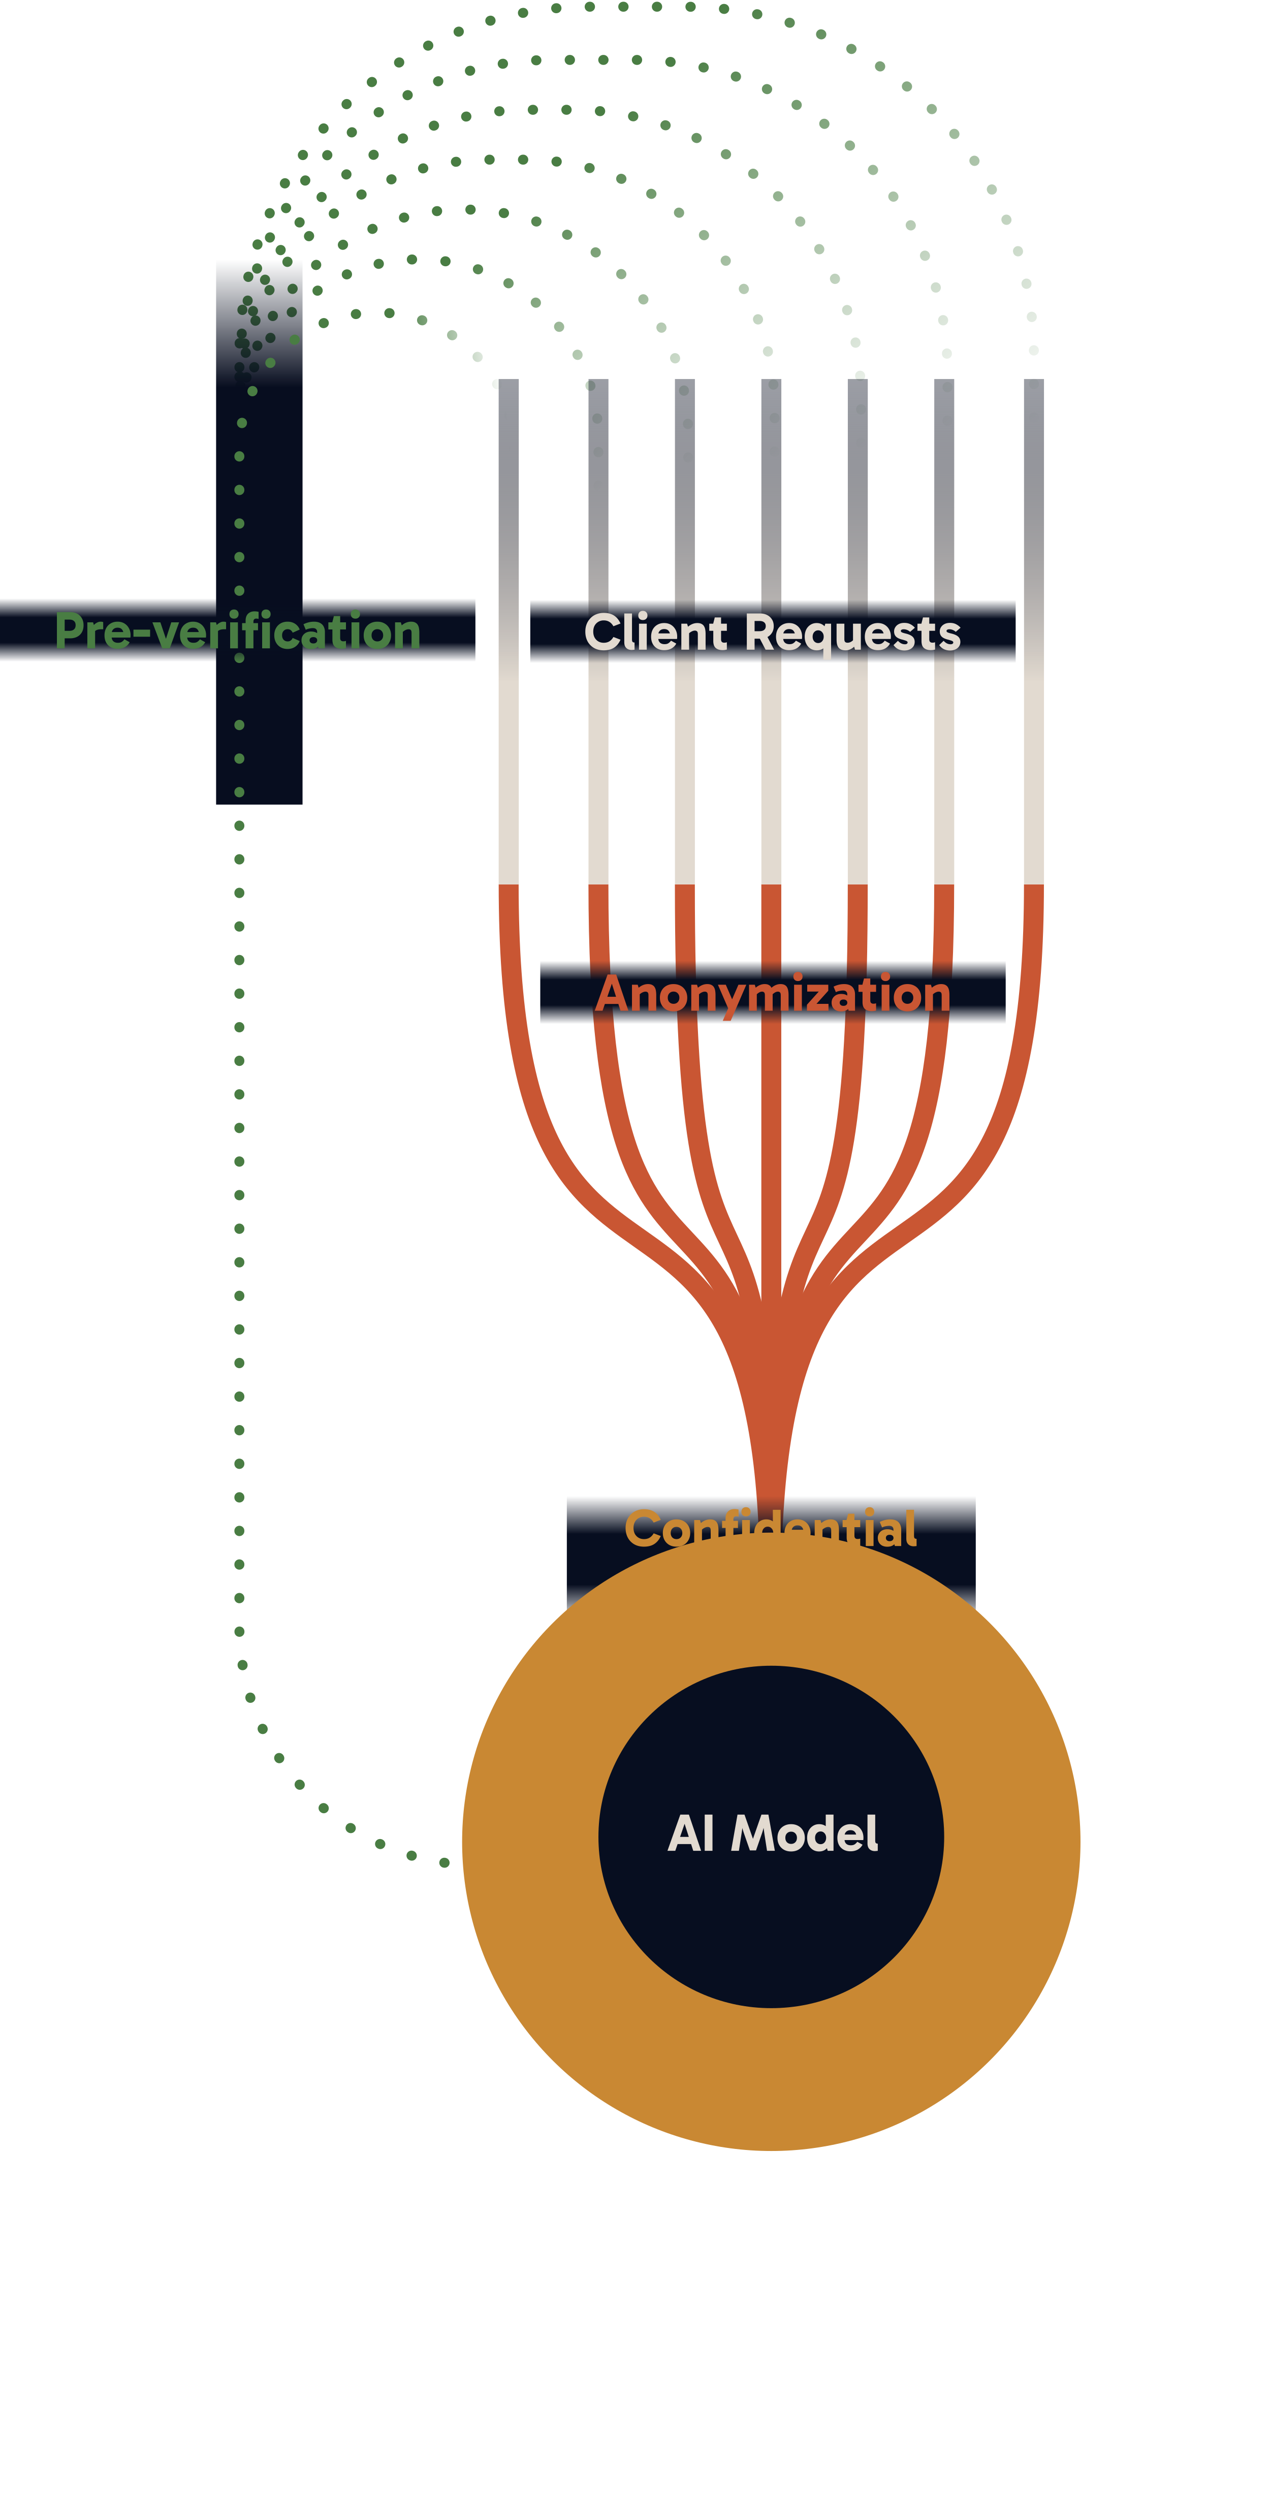<svg xmlns="http://www.w3.org/2000/svg" width="382" height="752" fill="none"><path stroke="url(#a)" stroke-dasharray="0.1 10" stroke-linecap="round" stroke-linejoin="round" stroke-width="3" d="M72 170.5V132c0-29.823 24.177-54 54-54v0c29.823 0 54 24.177 54 54v42"/><path stroke="url(#b)" stroke-dasharray="0.1 10" stroke-linecap="round" stroke-linejoin="round" stroke-width="3" d="M72 174v-43.482c0-37.272 30.21-67.49 67.482-67.5v0c37.286-.01 67.518 30.214 67.518 67.5V174"/><path stroke="url(#c)" stroke-dasharray="0.1 10" stroke-linecap="round" stroke-linejoin="round" stroke-width="3" d="M72 156.5v-33.48c0-41.414 33.568-74.99 74.982-75l11-.002c41.428-.01 75.018 33.572 75.018 75V174"/><path stroke="url(#d)" stroke-dasharray="0.1 10" stroke-linecap="round" stroke-linejoin="round" stroke-width="3" d="M72 174v-53.979c0-48.041 38.94-86.99 86.982-87l13-.003c48.056-.01 87.018 38.944 87.018 87V174"/><path stroke="url(#e)" stroke-dasharray="0.1 10" stroke-linecap="round" stroke-linejoin="round" stroke-width="3" d="M72 161v-48.977c0-51.908 42.074-93.99 93.982-94l25-.005c51.922-.01 94.018 42.078 94.018 94V174"/><path stroke="url(#f)" stroke-dasharray="0.1 10" stroke-linecap="round" stroke-linejoin="round" stroke-width="3" d="M72 174v-66.977c0-57.983 46.999-104.99 104.982-105l29-.005C263.979 2.008 311 49.021 311 107.018V174"/><path fill="url(#g)" d="M0 0h164v26H0z" transform="matrix(0 1 1 0 65 78)"/><path stroke="url(#h)" stroke-dasharray="0.1 10" stroke-linecap="round" stroke-linejoin="round" stroke-width="3" d="M164 561h-20c-39.764 0-72-32.235-72-72V135.276C72 112.48 90.48 94 113.276 94v0c22.796 0 41.275 18.48 41.275 41.276v9.127"/><path stroke="#C95633" stroke-width="6" d="M311 266c0 155.525-79 54.738-79 212"/><path stroke="#C95633" stroke-width="6" d="M284 266c0 155.525-52 54.738-52 212"/><path stroke="#C95633" stroke-width="6" d="M258 266c0 155.525-26 54.738-26 212m0 0c0-155.525-26-54.738-26-212"/><path stroke="#C95633" stroke-width="6" d="M232 478c0-155.525-52-54.738-52-212"/><path stroke="#C95633" stroke-width="6" d="M231.574 477.547C231.574 322.355 153 422.926 153 266m79 0v212"/><path stroke="url(#i)" stroke-width="6" d="M232.016 114v152"/><path stroke="url(#j)" stroke-width="6" d="M258.016 114v152"/><path stroke="url(#k)" stroke-width="6" d="M206.016 114v152"/><path stroke="url(#l)" stroke-width="6" d="M180.016 114v152"/><path stroke="url(#m)" stroke-width="6.044" d="M153.016 114v152"/><path stroke="url(#n)" stroke-width="6" d="M284.016 114v152"/><path stroke="url(#o)" stroke-width="6" d="M311.016 114v152"/><path fill="url(#p)" d="M0 0h146v19H0z" transform="translate(159.502 180.412)"/><path fill="#E2DAD0" d="M181.595 195.604q-1.696 0-2.944-.72a5.06 5.06 0 0 1-1.92-1.984q-.672-1.281-.672-2.928 0-1.233.4-2.256a5.4 5.4 0 0 1 1.152-1.792 4.9 4.9 0 0 1 1.744-1.168 5.9 5.9 0 0 1 2.24-.416q1.92 0 3.152.832t1.888 2.368l-2.128.816q-.528-.912-1.248-1.328-.704-.432-1.664-.432a3.1 3.1 0 0 0-1.632.432 3.03 3.03 0 0 0-1.12 1.168q-.4.751-.4 1.776 0 1.008.4 1.776.417.751 1.12 1.168.72.416 1.632.416.96 0 1.664-.416.72-.416 1.248-1.328l2.128.816q-.655 1.536-1.888 2.368t-3.152.832m8.373-.112q-.593 0-1.088-.24a1.9 1.9 0 0 1-.8-.736q-.304-.513-.304-1.36v-8.64h2.32v7.808q0 .591.208.768.224.16.56.16v2.16a3 3 0 0 1-.432.048 4 4 0 0 1-.464.032m4.568-.08H192.2v-7.824h2.336zm-2.544-10.288q0-.624.368-1.008.384-.384 1.008-.384t.992.384q.384.384.384 1.008 0 .608-.384.992-.368.368-.992.368t-1.008-.368q-.368-.384-.368-.992m7.775 10.432q-1.168 0-2.064-.496a3.5 3.5 0 0 1-1.376-1.408q-.48-.912-.48-2.144 0-1.217.48-2.144a3.57 3.57 0 0 1 1.376-1.44q.895-.528 2.064-.528 1.2 0 2.08.544a3.7 3.7 0 0 1 1.36 1.472q.48.912.48 2.064a5 5 0 0 1-.048.704h-5.968v-1.664h4.176l-.272.688q0-.88-.448-1.44-.432-.56-1.344-.56-.817 0-1.312.496-.48.496-.48 1.312v.88q0 .88.496 1.376.511.48 1.408.48.752 0 1.184-.304.447-.305.752-.752l1.584.88a3.7 3.7 0 0 1-1.44 1.472q-.929.512-2.208.512m9.987-8.16q.783 0 1.28.272.495.255.752.72.271.463.352 1.056.096.576.096 1.2v4.768h-2.336v-4.64q0-.672-.24-.88-.24-.224-.64-.224a1.9 1.9 0 0 0-.704.144 3.2 3.2 0 0 0-1.28.912l-.416-1.184h.656v5.872h-2.336v-7.824h1.728l.48 1.552-.8-.064a6 6 0 0 1 .944-.848 4.6 4.6 0 0 1 1.152-.608q.624-.224 1.312-.224m7.58 8.144q-1.296 0-2.048-.64-.736-.64-.736-2.096v-5.12l-.032-.096.48-1.888h1.888v6.592q0 .543.256.784.257.224.672.224.24 0 .448-.032.224-.048.368-.096v2.192a4.5 4.5 0 0 1-1.296.176m-4-5.808v-2.144h5.296v2.144zm11.3 5.68v-10.896h4.016q1.167 0 2.08.464a3.54 3.54 0 0 1 1.456 1.312q.543.847.544 2.016 0 1.183-.544 2.032a3.55 3.55 0 0 1-1.456 1.312q-.912.447-2.08.448h-2.192v-2.256h2.016q.88 0 1.36-.384.495-.4.496-1.152 0-.753-.496-1.136-.48-.4-1.36-.4h-2.032l.528-.528v9.168zm5.648 0-2.32-4.432h2.56l2.32 4.432zm7.057.144q-1.168 0-2.064-.496a3.5 3.5 0 0 1-1.376-1.408q-.48-.912-.48-2.144 0-1.217.48-2.144a3.57 3.57 0 0 1 1.376-1.44q.895-.528 2.064-.528 1.2 0 2.08.544a3.7 3.7 0 0 1 1.36 1.472q.48.912.48 2.064a5 5 0 0 1-.048.704h-5.968v-1.664h4.176l-.272.688q0-.88-.448-1.44-.432-.56-1.344-.56-.817 0-1.312.496-.48.496-.48 1.312v.88q0 .88.496 1.376.511.48 1.408.48.752 0 1.184-.304.447-.305.752-.752l1.584.88a3.7 3.7 0 0 1-1.44 1.472q-.929.512-2.208.512m8.323.048q-1.056 0-1.872-.512a3.6 3.6 0 0 1-1.28-1.456q-.465-.928-.464-2.128 0-1.217.448-2.144a3.5 3.5 0 0 1 1.28-1.44q.816-.528 1.872-.528 1.024 0 1.792.496.768.495 1.2 1.424.432.911.432 2.192 0 1.328-.432 2.24-.417.912-1.184 1.392-.753.464-1.792.464m.432-2.192q.72 0 1.184-.528.48-.544.48-1.392 0-.832-.48-1.36a1.49 1.49 0 0 0-1.184-.544q-.72 0-1.2.544-.465.527-.464 1.376 0 .831.464 1.376.48.528 1.2.528m1.552 5.04v-5.216h.144v-3.648h-.144l.592-2h1.744v10.864zm6.724-2.848q-.864 0-1.408-.256a2.1 2.1 0 0 1-.832-.704 3.1 3.1 0 0 1-.4-1.04 8 8 0 0 1-.096-1.248v-4.768h2.336v4.64q0 .655.272.88.273.207.672.208.352 0 .688-.112.336-.129.656-.352a3 3 0 0 0 .576-.576l.4 1.184h-.656v-5.872h2.352v7.824h-1.744l-.48-1.552.8.064a6.2 6.2 0 0 1-.896.848 4.4 4.4 0 0 1-1.056.608 3.2 3.2 0 0 1-1.184.224m9.677-.048q-1.167 0-2.064-.496a3.5 3.5 0 0 1-1.376-1.408q-.48-.912-.48-2.144 0-1.217.48-2.144a3.6 3.6 0 0 1 1.376-1.44q.897-.528 2.064-.528 1.2 0 2.08.544.88.543 1.36 1.472.48.912.48 2.064 0 .207-.016.4-.015.192-.032.304h-5.968v-1.664h4.176l-.272.688q0-.88-.448-1.44-.432-.56-1.344-.56-.816 0-1.312.496-.48.496-.48 1.312v.88q0 .88.496 1.376.513.48 1.408.48.752 0 1.184-.304.449-.305.752-.752l1.584.88a3.7 3.7 0 0 1-1.44 1.472q-.927.512-2.208.512m7.973.096q-.945 0-1.776-.368-.816-.369-1.488-1.264l1.328-1.28q.543.56 1.04.8.495.24 1.088.24.351 0 .56-.144.224-.16.224-.384a.44.44 0 0 0-.128-.32q-.129-.129-.48-.256a12 12 0 0 0-1.024-.304q-1.233-.304-1.84-.88-.592-.593-.592-1.568 0-.704.368-1.28.368-.593 1.056-.944.687-.352 1.632-.352 1.12 0 1.904.432a4.3 4.3 0 0 1 1.296 1.024l-1.44 1.232a3.2 3.2 0 0 0-.848-.544 2.7 2.7 0 0 0-1.12-.224q-.336 0-.576.128a.41.41 0 0 0-.24.384q0 .24.288.4t1.152.368q1.456.351 2.08.944.64.591.64 1.584 0 .768-.4 1.36a2.65 2.65 0 0 1-1.104.896q-.705.32-1.6.32m7.939-.112q-1.296 0-2.048-.64-.736-.64-.736-2.096v-5.12l-.032-.096.48-1.888h1.888v6.592q0 .543.256.784.255.224.672.224.24 0 .448-.032a4 4 0 0 0 .368-.096v2.192a4.5 4.5 0 0 1-1.296.176m-4-5.808v-2.144h5.296v2.144zm9.799 5.92a4.35 4.35 0 0 1-1.776-.368q-.816-.369-1.488-1.264l1.328-1.28q.544.56 1.04.8t1.088.24q.352 0 .56-.144.224-.16.224-.384a.44.44 0 0 0-.128-.32q-.127-.129-.48-.256a12 12 0 0 0-1.024-.304q-1.232-.304-1.84-.88-.592-.593-.592-1.568 0-.704.368-1.28.367-.593 1.056-.944.689-.352 1.632-.352 1.12 0 1.904.432.784.415 1.296 1.024l-1.44 1.232a3.2 3.2 0 0 0-.848-.544 2.7 2.7 0 0 0-1.12-.224q-.336 0-.576.128a.41.41 0 0 0-.24.384q0 .24.288.4t1.152.368q1.456.351 2.08.944.64.591.64 1.584 0 .768-.4 1.36a2.65 2.65 0 0 1-1.104.896q-.704.32-1.6.32"/><path fill="url(#q)" d="M0 0h140v19H0z" transform="translate(162.502 289)"/><path fill="#C95633" d="M181.269 299.808h5.12v2.16h-5.12zM178.885 304l3.872-10.896h2.576l3.68 10.896h-2.368l-2.976-9.296h.768l-3.2 9.296zm16.021-8.016q.785 0 1.28.272.497.257.752.72.273.464.352 1.056.096.576.096 1.2V304h-2.336v-4.64q0-.672-.24-.88-.24-.224-.64-.224-.335 0-.704.144a3 3 0 0 0-.688.368q-.336.24-.592.544l-.416-1.184h.656V304h-2.336v-7.824h1.728l.48 1.552-.8-.064q.416-.464.944-.848a4.6 4.6 0 0 1 1.152-.608 3.9 3.9 0 0 1 1.312-.224m7.678 8.208q-1.217 0-2.144-.512a3.7 3.7 0 0 1-1.44-1.456q-.513-.928-.512-2.128 0-1.216.512-2.144a3.6 3.6 0 0 1 1.44-1.44q.927-.528 2.144-.528 1.231 0 2.16.528a3.6 3.6 0 0 1 1.44 1.44q.528.928.528 2.144 0 1.2-.528 2.128a3.7 3.7 0 0 1-1.44 1.456q-.929.512-2.16.512m0-2.272q.783 0 1.264-.496.495-.512.496-1.328 0-.832-.496-1.344-.48-.512-1.264-.512-.753 0-1.248.512-.48.496-.48 1.328t.48 1.344q.495.496 1.248.496m10.154-5.936q.784 0 1.28.272.496.257.752.72.272.464.352 1.056.096.576.096 1.2V304h-2.336v-4.64q0-.672-.24-.88-.24-.224-.64-.224a1.9 1.9 0 0 0-.704.144 3 3 0 0 0-.688.368q-.336.24-.592.544l-.416-1.184h.656V304h-2.336v-7.824h1.728l.48 1.552-.8-.064a6 6 0 0 1 .944-.848 4.6 4.6 0 0 1 1.152-.608 3.9 3.9 0 0 1 1.312-.224m6.337 7.424-3.136-7.232h2.368l2.976 6.88zm-1.68 3.632 4.72-10.864h2.368l-4.704 10.864zm7.906-3.04v-7.824h1.728l.48 1.552-.8-.064q.399-.464.912-.848a4.4 4.4 0 0 1 1.12-.608 3.6 3.6 0 0 1 1.264-.224q.783 0 1.248.272.48.257.72.72.255.464.336 1.056.096.576.096 1.2V304h-2.336v-4.64q0-.672-.24-.88a.84.84 0 0 0-.592-.224q-.496 0-.976.304a3.4 3.4 0 0 0-.864.752l-.416-1.184h.656V304zm9.536 0v-4.64q0-.672-.24-.88a.78.78 0 0 0-.576-.224q-.512 0-.992.304a3.4 3.4 0 0 0-.864.752l-.688-1.648q.415-.464.928-.848a4.4 4.4 0 0 1 1.104-.608 3.6 3.6 0 0 1 1.264-.224q.783 0 1.264.272.48.257.72.72a3.5 3.5 0 0 1 .336 1.056q.096.576.096 1.2V304zm6.349 0h-2.336v-7.824h2.336zm-2.544-10.288q0-.624.368-1.008.384-.384 1.008-.384t.992.384q.384.384.384 1.008 0 .608-.384.992-.368.368-.992.368t-1.008-.368q-.368-.384-.368-.992m10.559 8.224V304h-6.48v-1.808l4.512-5.024.88 1.072h-5.312v-2.064h6.336v1.808l-4.528 5.04-.72-1.088zm3.786 2.272q-.847 0-1.504-.32a2.46 2.46 0 0 1-.992-.928q-.352-.592-.352-1.376 0-.832.384-1.408a2.56 2.56 0 0 1 1.024-.912q.657-.32 1.456-.32 1.168 0 1.888.528t.96 1.52l-1.008-.176v-1.824q0-.432-.304-.752-.303-.32-.976-.32-.431 0-.992.112a4.3 4.3 0 0 0-1.152.384l-.688-1.664q.705-.352 1.504-.56a6.7 6.7 0 0 1 1.664-.208q1.089 0 1.824.384.737.384 1.088 1.088.368.703.368 1.632V304h-1.904l-.464-1.52 1.04-.32q-.256.96-.976 1.504t-1.888.544m.72-1.664q.529 0 .832-.272a.86.86 0 0 0 .32-.688q0-.448-.32-.704-.303-.256-.832-.256t-.832.256q-.304.256-.304.704 0 .416.304.688t.832.272m8.512 1.584q-1.296 0-2.048-.64-.736-.64-.736-2.096v-5.12l-.032-.096.48-1.888h1.888v6.592q0 .544.256.784.255.224.672.224.24 0 .448-.032a4 4 0 0 0 .368-.096v2.192a4.5 4.5 0 0 1-1.296.176m-4-5.808v-2.144h5.296v2.144zm9.303 5.68h-2.336v-7.824h2.336zm-2.544-10.288q0-.624.368-1.008.384-.384 1.008-.384t.992.384q.384.384.384 1.008 0 .608-.384.992-.368.368-.992.368t-1.008-.368q-.368-.384-.368-.992m7.966 10.48q-1.215 0-2.144-.512a3.7 3.7 0 0 1-1.44-1.456q-.512-.928-.512-2.128 0-1.216.512-2.144a3.6 3.6 0 0 1 1.44-1.44q.929-.528 2.144-.528 1.233 0 2.16.528a3.6 3.6 0 0 1 1.44 1.44q.528.928.528 2.144 0 1.2-.528 2.128a3.7 3.7 0 0 1-1.44 1.456q-.927.512-2.16.512m0-2.272q.784 0 1.264-.496.496-.512.496-1.328 0-.832-.496-1.344-.48-.512-1.264-.512-.751 0-1.248.512-.48.496-.48 1.328t.48 1.344q.497.496 1.248.496m10.155-5.936q.783 0 1.28.272.495.257.752.72.271.464.352 1.056.096.576.096 1.2V304h-2.336v-4.64q0-.672-.24-.88-.24-.224-.64-.224a1.9 1.9 0 0 0-.704.144 3.2 3.2 0 0 0-1.28.912l-.416-1.184h.656V304h-2.336v-7.824h1.728l.48 1.552-.8-.064a6 6 0 0 1 .944-.848 4.6 4.6 0 0 1 1.152-.608 3.9 3.9 0 0 1 1.312-.224"/><path fill="url(#r)" d="M0 0h143v19H0z" transform="translate(0 180)"/><path fill="#497D43" d="M18.942 189.736h1.952q.88 0 1.36-.432.495-.448.496-1.248 0-.848-.496-1.264-.48-.432-1.344-.432h-1.984l.528-.528V195h-2.336v-10.896h3.952q1.232 0 2.144.48a3.37 3.37 0 0 1 1.408 1.376q.512.88.512 2.096t-.512 2.112a3.37 3.37 0 0 1-1.424 1.36q-.912.464-2.128.464h-2.128zm9.059-2.56.608 2.16V195h-2.336v-7.824zm.096 3.456-.4-.176v-1.808l.144-.192q.192-.272.544-.624a3.4 3.4 0 0 1 .848-.592q.496-.256 1.008-.256.255 0 .464.032.208.032.336.112v2.128h-.528q-1.024 0-1.616.336-.576.32-.8 1.04m7.259 4.512q-1.168 0-2.064-.496a3.5 3.5 0 0 1-1.376-1.408q-.48-.912-.48-2.144 0-1.216.48-2.144.496-.928 1.376-1.44.896-.528 2.064-.528 1.2 0 2.08.544t1.36 1.472q.48.912.48 2.064a6 6 0 0 1-.048.704H33.26v-1.664h4.176l-.272.688q0-.88-.448-1.44-.432-.56-1.344-.56-.816 0-1.312.496-.48.496-.48 1.312v.88q0 .88.496 1.376.511.48 1.408.48.752 0 1.184-.304.449-.304.752-.752l1.584.88a3.7 3.7 0 0 1-1.44 1.472q-.928.512-2.208.512m9.795-3.632h-5.008v-2.128h5.008zm8.722-4.336L51.057 195H48.8l-2.96-7.824h2.4l2 5.936h-.64l1.92-5.936zm4.192 7.968q-1.17 0-2.064-.496a3.5 3.5 0 0 1-1.376-1.408q-.48-.912-.48-2.144 0-1.216.48-2.144.495-.928 1.376-1.44.896-.528 2.064-.528 1.2 0 2.08.544t1.36 1.472q.48.912.48 2.064a5 5 0 0 1-.048.704h-5.968v-1.664h4.176l-.272.688q0-.88-.448-1.44-.432-.56-1.344-.56-.816 0-1.312.496-.48.496-.48 1.312v.88q0 .88.496 1.376.51.48 1.408.48.751 0 1.184-.304.447-.304.752-.752l1.584.88a3.7 3.7 0 0 1-1.44 1.472q-.93.512-2.208.512m6.898-7.968.608 2.16V195h-2.336v-7.824zm.096 3.456-.4-.176v-1.808l.144-.192q.192-.272.544-.624a3.4 3.4 0 0 1 .848-.592q.496-.256 1.008-.256.257 0 .464.032.21.032.336.112v2.128h-.528q-1.023 0-1.616.336-.576.32-.8 1.04m6.5 4.368h-2.337v-7.824h2.336zm-2.545-10.288q0-.624.368-1.008.384-.384 1.008-.384t.992.384q.384.384.384 1.008 0 .608-.384.992-.368.368-.992.368t-1.008-.368q-.368-.384-.368-.992M73.877 195v-8.336q0-.88.32-1.504.336-.624.928-.944.608-.336 1.408-.336.416 0 .736.048t.512.096v2.128a8 8 0 0 0-.32-.064 2 2 0 0 0-.4-.032q-.4 0-.624.24-.208.224-.208.736V195zm3.728-5.44H72.82v-2.144h4.784zm3.582 5.44h-2.336v-7.824h2.336zm-2.544-10.288q0-.624.368-1.008.384-.384 1.008-.384t.992.384q.384.384.384 1.008 0 .608-.384.992-.368.368-.992.368t-1.008-.368q-.368-.384-.368-.992m7.855 10.48q-1.2 0-2.112-.528a3.66 3.66 0 0 1-1.392-1.456q-.496-.928-.496-2.128t.496-2.112a3.66 3.66 0 0 1 1.392-1.456q.912-.528 2.112-.528 1.311 0 2.272.64a3.55 3.55 0 0 1 1.376 1.728l-2.112.944a1.9 1.9 0 0 0-.592-.768q-.369-.288-.928-.288-.704 0-1.184.496-.48.48-.48 1.344t.48 1.36q.48.48 1.184.48.56 0 .928-.272.367-.272.592-.768l2.112.928a3.6 3.6 0 0 1-1.392 1.744q-.977.64-2.256.64m7.037.016q-.848 0-1.504-.32a2.45 2.45 0 0 1-.992-.928q-.352-.592-.352-1.376 0-.832.384-1.408a2.56 2.56 0 0 1 1.024-.912 3.3 3.3 0 0 1 1.456-.32q1.168 0 1.888.528t.96 1.52l-1.008-.176v-1.824q0-.432-.304-.752t-.976-.32q-.432 0-.992.112a4.3 4.3 0 0 0-1.152.384l-.688-1.664q.704-.352 1.504-.56a6.7 6.7 0 0 1 1.664-.208q1.088 0 1.824.384.735.384 1.088 1.088.368.703.368 1.632V195h-1.904l-.464-1.52 1.04-.32q-.255.96-.976 1.504-.72.544-1.888.544m.72-1.664q.529 0 .832-.272a.86.86 0 0 0 .32-.688q0-.448-.32-.704-.304-.256-.832-.256t-.832.256-.304.704q0 .416.304.688t.832.272m8.511 1.584q-1.296 0-2.048-.64-.735-.64-.736-2.096v-5.12l-.032-.096.48-1.888h1.888v6.592q0 .544.256.784.257.224.672.224.24 0 .448-.032.225-.048.368-.096v2.192a4.5 4.5 0 0 1-1.296.176m-4-5.808v-2.144h5.296v2.144zm9.304 5.68h-2.336v-7.824h2.336zm-2.544-10.288q0-.624.368-1.008.384-.384 1.008-.384.623 0 .992.384.384.384.384 1.008 0 .608-.384.992-.368.368-.992.368t-1.008-.368q-.368-.384-.368-.992m7.966 10.48q-1.215 0-2.144-.512a3.7 3.7 0 0 1-1.44-1.456q-.512-.928-.512-2.128 0-1.216.512-2.144a3.6 3.6 0 0 1 1.44-1.44q.929-.528 2.144-.528 1.233 0 2.16.528a3.6 3.6 0 0 1 1.44 1.44q.528.928.528 2.144 0 1.2-.528 2.128a3.7 3.7 0 0 1-1.44 1.456q-.927.512-2.16.512m0-2.272q.784 0 1.264-.496.496-.512.496-1.328 0-.832-.496-1.344-.48-.512-1.264-.512-.752 0-1.248.512-.48.496-.48 1.328t.48 1.344q.496.496 1.248.496m10.154-5.936q.785 0 1.28.272.497.256.752.72.273.464.352 1.056.096.576.096 1.2V195h-2.336v-4.64q0-.672-.24-.88-.24-.224-.64-.224-.335 0-.704.144a3 3 0 0 0-.688.368q-.336.24-.592.544l-.416-1.184h.656V195h-2.336v-7.824h1.728l.48 1.552-.8-.064q.416-.464.944-.848a4.6 4.6 0 0 1 1.152-.608 3.9 3.9 0 0 1 1.312-.224"/><path stroke="#C98833" stroke-width="6.044" d="M232 466v126"/><path fill="url(#s)" d="M0 0h123v38H0z" transform="translate(170.5 450)"/><path fill="#C98833" d="M193.705 465.192q-1.696 0-2.944-.72a5.04 5.04 0 0 1-1.92-1.984q-.672-1.28-.672-2.928 0-1.232.4-2.256a5.4 5.4 0 0 1 1.152-1.792 4.9 4.9 0 0 1 1.744-1.168 5.9 5.9 0 0 1 2.24-.416q1.92 0 3.152.832 1.231.832 1.888 2.368l-2.128.816q-.528-.912-1.248-1.328-.705-.432-1.664-.432a3.1 3.1 0 0 0-1.632.432 3 3 0 0 0-1.12 1.168q-.4.752-.4 1.776 0 1.008.4 1.776.415.752 1.12 1.168.72.416 1.632.416.96 0 1.664-.416.72-.416 1.248-1.328l2.128.816q-.657 1.536-1.888 2.368-1.233.832-3.152.832m9.766 0q-1.217 0-2.144-.512a3.7 3.7 0 0 1-1.44-1.456q-.512-.928-.512-2.128 0-1.216.512-2.144a3.6 3.6 0 0 1 1.44-1.44q.927-.528 2.144-.528 1.232 0 2.16.528a3.6 3.6 0 0 1 1.44 1.44q.528.928.528 2.144 0 1.2-.528 2.128a3.7 3.7 0 0 1-1.44 1.456q-.928.512-2.16.512m0-2.272q.784 0 1.264-.496.496-.512.496-1.328 0-.832-.496-1.344-.48-.512-1.264-.512-.753 0-1.248.512-.48.496-.48 1.328t.48 1.344q.495.496 1.248.496m10.154-5.936q.784 0 1.28.272.496.257.752.72.272.464.352 1.056.096.576.096 1.2V465h-2.336v-4.64q0-.672-.24-.88-.24-.224-.64-.224a1.9 1.9 0 0 0-.704.144 3 3 0 0 0-.688.368q-.336.24-.592.544l-.416-1.184h.656V465h-2.336v-7.824h1.728l.48 1.552-.8-.064a6 6 0 0 1 .944-.848 4.6 4.6 0 0 1 1.152-.608 3.9 3.9 0 0 1 1.312-.224m4.62 8.016v-8.336q0-.88.32-1.504.337-.624.928-.944.609-.336 1.408-.336a5 5 0 0 1 .736.048q.32.048.512.096v2.128a8 8 0 0 0-.32-.064 2 2 0 0 0-.4-.032q-.399 0-.624.24-.207.224-.208.736V465zm3.728-5.44h-4.784v-2.144h4.784zm3.583 5.44h-2.336v-7.824h2.336zm-2.544-10.288q0-.624.368-1.008.384-.384 1.008-.384t.992.384q.384.384.384 1.008 0 .608-.384.992-.369.368-.992.368-.624 0-1.008-.368-.368-.384-.368-.992m7.454 10.48q-1.056 0-1.872-.512a3.6 3.6 0 0 1-1.28-1.456q-.448-.944-.448-2.144t.464-2.128a3.5 3.5 0 0 1 1.28-1.44q.816-.528 1.872-.528 1.04 0 1.792.48.768.464 1.184 1.376.432.912.432 2.24 0 1.264-.432 2.192-.432.912-1.2 1.424-.768.496-1.792.496m.448-2.192q.72 0 1.184-.528.48-.544.48-1.392 0-.832-.48-1.36a1.49 1.49 0 0 0-1.184-.544q-.72 0-1.2.544-.464.528-.464 1.36 0 .848.464 1.392.48.528 1.2.528m2.144 2-.592-2h.144v-3.648h-.144v-5.248h2.336V465zm6.824.144q-1.168 0-2.064-.496a3.5 3.5 0 0 1-1.376-1.408q-.48-.912-.48-2.144 0-1.216.48-2.144a3.57 3.57 0 0 1 1.376-1.44q.895-.528 2.064-.528 1.2 0 2.08.544t1.36 1.472q.48.912.48 2.064a5 5 0 0 1-.048.704h-5.968v-1.664h4.176l-.272.688q0-.88-.448-1.44-.432-.56-1.344-.56-.817 0-1.312.496-.48.496-.48 1.312v.88q0 .88.496 1.376.511.48 1.408.48.752 0 1.184-.304.447-.304.752-.752l1.584.88a3.7 3.7 0 0 1-1.44 1.472q-.929.512-2.208.512m9.987-8.16q.783 0 1.28.272.495.257.752.72.271.464.352 1.056.096.576.096 1.2V465h-2.336v-4.64q0-.672-.24-.88-.24-.224-.64-.224a1.9 1.9 0 0 0-.704.144 3.2 3.2 0 0 0-1.28.912l-.416-1.184h.656V465h-2.336v-7.824h1.728l.48 1.552-.8-.064a6 6 0 0 1 .944-.848 4.6 4.6 0 0 1 1.152-.608 3.9 3.9 0 0 1 1.312-.224m7.58 8.144q-1.296 0-2.048-.64-.736-.64-.736-2.096v-5.12l-.032-.096.48-1.888h1.888v6.592q0 .544.256.784.256.224.672.224.24 0 .448-.032a4 4 0 0 0 .368-.096v2.192a4.5 4.5 0 0 1-1.296.176m-4-5.808v-2.144h5.296v2.144zm9.304 5.68h-2.336v-7.824h2.336zm-2.544-10.288q0-.624.368-1.008.384-.384 1.008-.384.623 0 .992.384.384.384.384 1.008 0 .608-.384.992-.369.368-.992.368-.624 0-1.008-.368-.369-.384-.368-.992m6.671 10.496q-.849 0-1.504-.32a2.44 2.44 0 0 1-.992-.928q-.352-.592-.352-1.376 0-.832.384-1.408a2.56 2.56 0 0 1 1.024-.912q.655-.32 1.456-.32 1.168 0 1.888.528t.96 1.52l-1.008-.176v-1.824q0-.432-.304-.752t-.976-.32q-.432 0-.992.112a4.3 4.3 0 0 0-1.152.384l-.688-1.664q.703-.352 1.504-.56a6.7 6.7 0 0 1 1.664-.208q1.088 0 1.824.384.735.384 1.088 1.088.368.703.368 1.632V465h-1.904l-.464-1.52 1.04-.32q-.256.96-.976 1.504t-1.888.544m.72-1.664q.528 0 .832-.272a.87.87 0 0 0 .32-.688q0-.448-.32-.704-.304-.256-.832-.256-.529 0-.832.256-.304.256-.304.704 0 .416.304.688.303.272.832.272m7.199 1.536q-.592 0-1.088-.24a1.9 1.9 0 0 1-.8-.736q-.304-.512-.304-1.36v-8.64h2.32v7.808q0 .592.208.768.224.16.56.16V465a3 3 0 0 1-.432.048 4 4 0 0 1-.464.032m-85.624 14.568v-2.224h4.48v2.224zm-.048-4.32.816-.944v8.336l-.896-.944h5.488V484h-6.928v-10.896h6.928v2.224zm11.81.656q.785 0 1.28.272.497.257.752.72.273.464.352 1.056.096.576.096 1.2V484h-2.336v-4.64q0-.672-.24-.88-.24-.224-.64-.224-.335 0-.704.144a3 3 0 0 0-.688.368q-.336.24-.592.544l-.416-1.184h.656V484h-2.336v-7.824h1.728l.48 1.552-.8-.064q.417-.464.944-.848a4.6 4.6 0 0 1 1.152-.608 3.9 3.9 0 0 1 1.312-.224m11.187.192L209.308 484h-2.256l-2.96-7.824h2.4l2 5.936h-.64l1.92-5.936zm3.432 7.824h-2.336v-7.824h2.336zm-2.544-10.288q0-.624.368-1.008.384-.384 1.008-.384t.992.384q.384.384.384 1.008 0 .608-.384.992-.369.368-.992.368-.624 0-1.008-.368-.368-.384-.368-.992m6.046 2.464.608 2.16V484h-2.336v-7.824zm.096 3.456-.4-.176v-1.808l.144-.192q.192-.272.544-.624.368-.352.848-.592a2.2 2.2 0 0 1 1.008-.256q.256 0 .464.032a.9.9 0 0 1 .336.112v2.128h-.528q-1.024 0-1.616.336-.576.32-.8 1.04m7.451 4.56q-1.216 0-2.144-.512a3.7 3.7 0 0 1-1.44-1.456q-.512-.928-.512-2.128 0-1.216.512-2.144a3.6 3.6 0 0 1 1.44-1.44q.928-.528 2.144-.528 1.232 0 2.16.528a3.6 3.6 0 0 1 1.44 1.44q.528.928.528 2.144 0 1.2-.528 2.128a3.7 3.7 0 0 1-1.44 1.456q-.928.512-2.16.512m0-2.272q.784 0 1.264-.496.496-.512.496-1.328 0-.832-.496-1.344-.48-.512-1.264-.512-.752 0-1.248.512-.48.496-.48 1.328t.48 1.344q.496.496 1.248.496m10.154-5.936q.785 0 1.28.272.497.257.752.72.273.464.352 1.056.096.576.096 1.2V484h-2.336v-4.64q0-.672-.24-.88-.24-.224-.64-.224-.335 0-.704.144a3 3 0 0 0-.688.368q-.336.24-.592.544l-.416-1.184h.656V484h-2.336v-7.824h1.728l.48 1.552-.8-.064q.417-.464.944-.848a4.6 4.6 0 0 1 1.152-.608 3.9 3.9 0 0 1 1.312-.224m4.108 8.016v-7.824h1.728l.48 1.552-.8-.064q.4-.464.912-.848a4.4 4.4 0 0 1 1.12-.608 3.6 3.6 0 0 1 1.264-.224q.784 0 1.248.272.48.257.72.72.256.464.336 1.056.096.576.096 1.2V484h-2.336v-4.64q0-.672-.24-.88a.84.84 0 0 0-.592-.224q-.496 0-.976.304a3.4 3.4 0 0 0-.864.752l-.416-1.184h.656V484zm9.536 0v-4.64q0-.672-.24-.88a.78.78 0 0 0-.576-.224q-.512 0-.992.304a3.4 3.4 0 0 0-.864.752l-.688-1.648q.416-.464.928-.848a4.4 4.4 0 0 1 1.104-.608 3.6 3.6 0 0 1 1.264-.224q.784 0 1.264.272.48.257.72.72a3.5 3.5 0 0 1 .336 1.056q.096.576.096 1.2V484zm7.359.144q-1.167 0-2.064-.496a3.5 3.5 0 0 1-1.376-1.408q-.48-.912-.48-2.144 0-1.216.48-2.144a3.6 3.6 0 0 1 1.376-1.44q.897-.528 2.064-.528 1.2 0 2.08.544a3.7 3.7 0 0 1 1.36 1.472q.48.912.48 2.064 0 .208-.016.4-.015.192-.032.304h-5.968v-1.664h4.176l-.272.688q0-.88-.448-1.44-.432-.56-1.344-.56-.816 0-1.312.496-.48.496-.48 1.312v.88q0 .88.496 1.376.513.48 1.408.48.752 0 1.184-.304.449-.304.752-.752l1.584.88a3.7 3.7 0 0 1-1.44 1.472q-.927.512-2.208.512m9.987-8.16q.785 0 1.28.272.497.257.752.72.273.464.352 1.056.096.576.096 1.2V484h-2.336v-4.64q0-.672-.24-.88-.24-.224-.64-.224-.335 0-.704.144a3 3 0 0 0-.688.368q-.336.24-.592.544l-.416-1.184h.656V484h-2.336v-7.824h1.728l.48 1.552-.8-.064q.416-.464.944-.848a4.6 4.6 0 0 1 1.152-.608 3.9 3.9 0 0 1 1.312-.224m7.581 8.144q-1.296 0-2.048-.64-.736-.64-.736-2.096v-5.12l-.032-.096.48-1.888h1.888v6.592q0 .544.256.784.255.224.672.224.24 0 .448-.032a4 4 0 0 0 .368-.096v2.192a4.5 4.5 0 0 1-1.296.176m-4-5.808v-2.144h5.296v2.144z"/><g filter="url(#t)"><circle cx="232" cy="553.963" r="93" fill="#C98833" transform="rotate(90 232 553.963)"/></g><ellipse cx="232" cy="552.5" fill="#070E20" rx="51.5" ry="52" transform="rotate(90 232 552.5)"/><path fill="#E2DAD0" d="M203.147 552.482h5.12v2.16h-5.12zm-2.384 4.192 3.872-10.896h2.576l3.68 10.896h-2.368l-2.976-9.296h.768l-3.2 9.296zm13.544 0h-2.336v-10.896h2.336zm5.606 0 1.92-10.896h2.096l2.608 7.456h-.112l2.608-7.456h2.096l1.936 10.896h-2.352l-.752-4.864a152 152 0 0 1-.272-1.936 65 65 0 0 1-.192-1.952h.656q-.255 1.056-.512 1.984-.24.927-.576 1.872l-1.664 4.768h-1.84l-1.664-4.768a31 31 0 0 1-.592-1.872q-.24-.928-.496-1.984h.656q-.08.975-.192 1.952-.111.96-.272 1.936l-.752 4.864zm18.037.192q-1.217 0-2.144-.512a3.7 3.7 0 0 1-1.44-1.456q-.513-.928-.512-2.128 0-1.217.512-2.144a3.6 3.6 0 0 1 1.44-1.44q.927-.528 2.144-.528 1.231 0 2.16.528a3.6 3.6 0 0 1 1.44 1.44q.528.927.528 2.144 0 1.2-.528 2.128a3.7 3.7 0 0 1-1.44 1.456q-.928.512-2.16.512m0-2.272q.783 0 1.264-.496.495-.512.496-1.328 0-.832-.496-1.344-.48-.513-1.264-.512-.753 0-1.248.512-.48.495-.48 1.328 0 .831.48 1.344.495.495 1.248.496m8.427 2.272q-1.056 0-1.872-.512a3.6 3.6 0 0 1-1.28-1.456q-.448-.945-.448-2.144t.464-2.128a3.5 3.5 0 0 1 1.28-1.44q.816-.528 1.872-.528 1.04 0 1.792.48.768.464 1.184 1.376.432.912.432 2.24 0 1.263-.432 2.192-.432.911-1.2 1.424-.768.495-1.792.496m.448-2.192q.72 0 1.184-.528.48-.544.48-1.392 0-.832-.48-1.36a1.49 1.49 0 0 0-1.184-.544q-.72 0-1.2.544-.464.528-.464 1.36 0 .848.464 1.392.48.528 1.2.528m2.144 2-.592-2h.144v-3.648h-.144v-5.248h2.336v10.896zm6.824.144q-1.169 0-2.064-.496a3.5 3.5 0 0 1-1.376-1.408q-.48-.912-.48-2.144 0-1.217.48-2.144a3.57 3.57 0 0 1 1.376-1.44q.895-.528 2.064-.528 1.2 0 2.08.544a3.7 3.7 0 0 1 1.36 1.472q.48.912.48 2.064a5 5 0 0 1-.048.704h-5.968v-1.664h4.176l-.272.688q0-.88-.448-1.44-.432-.56-1.344-.56-.816 0-1.312.496-.48.496-.48 1.312v.88q0 .88.496 1.376.511.48 1.408.48.752 0 1.184-.304.447-.305.752-.752l1.584.88a3.7 3.7 0 0 1-1.44 1.472q-.929.512-2.208.512m7.331-.064q-.591 0-1.088-.24a1.9 1.9 0 0 1-.8-.736q-.303-.513-.304-1.36v-8.64h2.32v7.808q0 .591.208.768.224.16.56.16v2.16q-.159.032-.432.048-.255.032-.464.032"/><defs><linearGradient id="a" x1="180" x2="122" y1="148.5" y2="95" gradientUnits="userSpaceOnUse"><stop stop-color="#497D43" stop-opacity="0"/><stop offset="1" stop-color="#497D43"/></linearGradient><linearGradient id="b" x1="207" x2="139.719" y1="144.516" y2="77.423" gradientUnits="userSpaceOnUse"><stop stop-color="#497D43" stop-opacity="0"/><stop offset="1" stop-color="#497D43"/></linearGradient><linearGradient id="c" x1="233" x2="156.709" y1="140.531" y2="60.603" gradientUnits="userSpaceOnUse"><stop stop-color="#497D43" stop-opacity="0"/><stop offset="1" stop-color="#497D43"/></linearGradient><linearGradient id="d" x1="259" x2="173.834" y1="136.547" y2="43.936" gradientUnits="userSpaceOnUse"><stop stop-color="#497D43" stop-opacity="0"/><stop offset="1" stop-color="#497D43"/></linearGradient><linearGradient id="e" x1="285" x2="191.042" y1="132.563" y2="27.375" gradientUnits="userSpaceOnUse"><stop stop-color="#497D43" stop-opacity="0"/><stop offset="1" stop-color="#497D43"/></linearGradient><linearGradient id="f" x1="311" x2="207.625" y1="128.312" y2="10.536" gradientUnits="userSpaceOnUse"><stop stop-color="#497D43" stop-opacity="0"/><stop offset="1" stop-color="#497D43"/></linearGradient><linearGradient id="g" x1="0" x2="164" y1="13" y2="13" gradientUnits="userSpaceOnUse"><stop stop-color="#070D1F" stop-opacity="0"/><stop offset=".235" stop-color="#070D1F"/></linearGradient><linearGradient id="h" x1="160.5" x2="131.566" y1="194.714" y2="198.01" gradientUnits="userSpaceOnUse"><stop stop-color="#497D43" stop-opacity="0"/><stop offset="1" stop-color="#497D43"/></linearGradient><linearGradient id="i" x1="231.516" x2="231.516" y1="114" y2="266" gradientUnits="userSpaceOnUse"><stop stop-color="#070D1F" stop-opacity=".4"/><stop offset=".6" stop-color="#E2DAD0"/></linearGradient><linearGradient id="j" x1="257.516" x2="257.516" y1="114" y2="266" gradientUnits="userSpaceOnUse"><stop stop-color="#070D1F" stop-opacity=".4"/><stop offset=".6" stop-color="#E2DAD0"/></linearGradient><linearGradient id="k" x1="205.516" x2="205.516" y1="114" y2="266" gradientUnits="userSpaceOnUse"><stop stop-color="#070D1F" stop-opacity=".4"/><stop offset=".6" stop-color="#E2DAD0"/></linearGradient><linearGradient id="l" x1="179.516" x2="179.516" y1="114" y2="266" gradientUnits="userSpaceOnUse"><stop stop-color="#070D1F" stop-opacity=".4"/><stop offset=".6" stop-color="#E2DAD0"/></linearGradient><linearGradient id="m" x1="152.516" x2="152.516" y1="114" y2="266" gradientUnits="userSpaceOnUse"><stop stop-color="#070D1F" stop-opacity=".4"/><stop offset=".6" stop-color="#E2DAD0"/></linearGradient><linearGradient id="n" x1="283.516" x2="283.516" y1="114" y2="266" gradientUnits="userSpaceOnUse"><stop stop-color="#070D1F" stop-opacity=".4"/><stop offset=".6" stop-color="#E2DAD0"/></linearGradient><linearGradient id="o" x1="310.516" x2="310.516" y1="114" y2="266" gradientUnits="userSpaceOnUse"><stop stop-color="#070D1F" stop-opacity=".4"/><stop offset=".6" stop-color="#E2DAD0"/></linearGradient><linearGradient id="p" x1="73" x2="73" y1="0" y2="19" gradientUnits="userSpaceOnUse"><stop stop-color="#070E20" stop-opacity="0"/><stop offset=".3" stop-color="#070E20"/><stop offset=".7" stop-color="#070E20"/><stop offset="1" stop-color="#070E20" stop-opacity="0"/></linearGradient><linearGradient id="q" x1="70" x2="70" y1="0" y2="19" gradientUnits="userSpaceOnUse"><stop stop-color="#070E20" stop-opacity="0"/><stop offset=".3" stop-color="#070E20"/><stop offset=".7" stop-color="#070E20"/><stop offset="1" stop-color="#070E20" stop-opacity="0"/></linearGradient><linearGradient id="r" x1="71.5" x2="71.5" y1="0" y2="19" gradientUnits="userSpaceOnUse"><stop stop-color="#070E20" stop-opacity="0"/><stop offset=".3" stop-color="#070E20"/><stop offset=".7" stop-color="#070E20"/><stop offset="1" stop-color="#070E20" stop-opacity="0"/></linearGradient><linearGradient id="s" x1="61.5" x2="61.5" y1="0" y2="38" gradientUnits="userSpaceOnUse"><stop stop-color="#070E20" stop-opacity="0"/><stop offset=".3" stop-color="#070E20"/><stop offset=".7" stop-color="#070E20"/><stop offset="1" stop-color="#070E20" stop-opacity="0"/></linearGradient><filter id="t" width="395.532" height="395.532" x="34.234" y="356.197" color-interpolation-filters="sRGB" filterUnits="userSpaceOnUse"><feFlood flood-opacity="0" result="BackgroundImageFix"/><feBlend in="SourceGraphic" in2="BackgroundImageFix" result="shape"/><feGaussianBlur result="effect1_foregroundBlur_1532_6387" stdDeviation="52.383"/></filter></defs></svg>